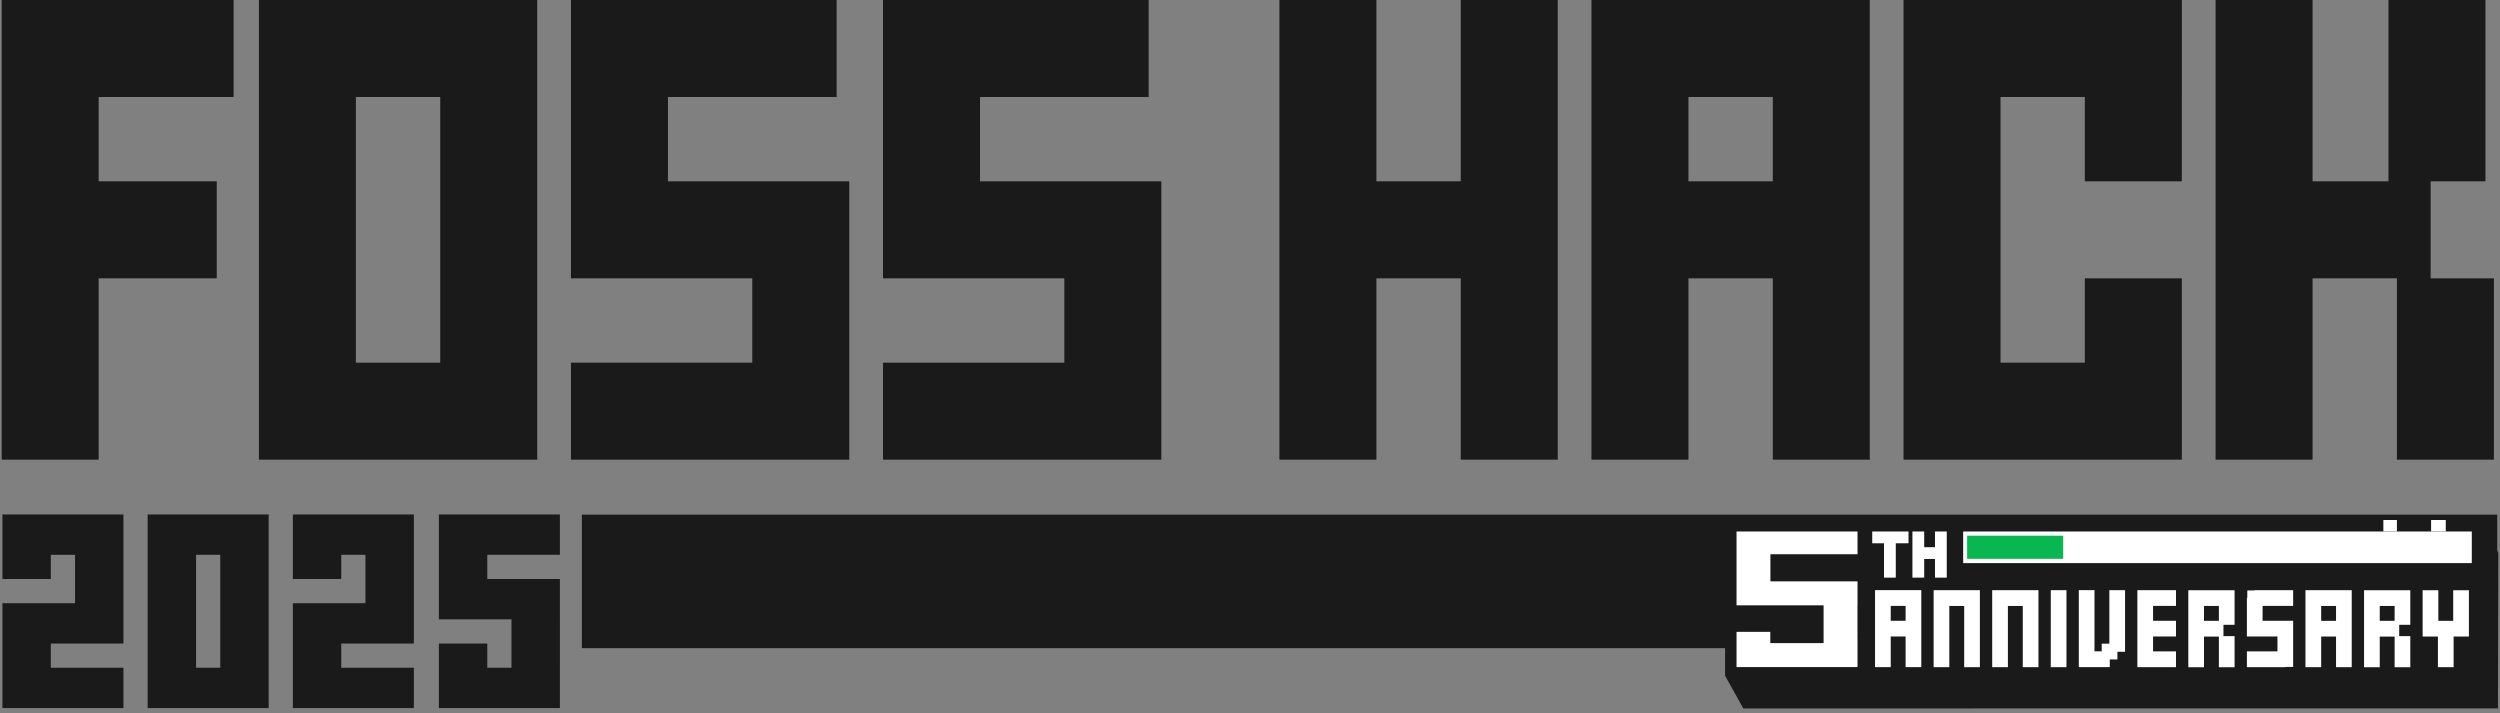 <svg width="424" height="121" viewBox="0 0 424 121" fill="none" xmlns="http://www.w3.org/2000/svg">
<rect x="0" y="0" width="424" height="121" fill="#808080" stroke="none"/>
<path fill-rule="evenodd" clip-rule="evenodd" d="M317.116 -3.05176e-05H300.667V4.98182e-05L286.361 5.04435e-05V1.68303e-05H269.911V77.957H286.361V47.204H300.667V77.957H317.116V-3.05176e-05ZM300.667 30.754V16.45H286.361V30.754H300.667Z" fill="#1A1A1A"/>
<path fill-rule="evenodd" clip-rule="evenodd" d="M264.192 -3.05176e-05H247.743V30.754H233.438V-1.92974e-05H216.988V30.754H216.988L216.988 47.204H216.988V77.957H233.438V47.204H247.743V77.957H264.192V-3.05176e-05Z" fill="#1A1A1A"/>
<path fill-rule="evenodd" clip-rule="evenodd" d="M339.287 -3.05176e-05H322.837V5.11625e-05L322.836 5.11626e-05L322.836 16.45H322.837V61.507H322.836L322.836 77.957H353.588V77.957H370.038V77.957H370.04L370.04 61.507H370.038V47.204H353.588V61.507H339.287V16.45H353.588V30.753H370.038V16.45H370.04L370.04 4.90992e-05L370.038 4.90993e-05V-3.05176e-05H353.588V4.98184e-05L339.287 5.04435e-05V-3.05176e-05Z" fill="#1A1A1A"/>
<path fill-rule="evenodd" clip-rule="evenodd" d="M421.535 -3.05176e-05H405.085V30.753H421.535V-3.05176e-05ZM392.212 1.68303e-05H375.762V77.957H392.212V47.204H406.517V77.957H422.967V47.204H412.238V30.754L392.212 30.754V1.68303e-05Z" fill="#1A1A1A"/>
<path fill-rule="evenodd" clip-rule="evenodd" d="M0.283 0H16.733V4.12426e-05L39.619 4.02422e-05V16.45L16.733 16.45V30.754L36.758 30.754V47.204H16.733V77.957H0.283V47.204H0.283V30.754H0.283V16.45H0.283V4.19617e-05L0.283 4.19617e-05V0Z" fill="#1A1A1A"/>
<path fill-rule="evenodd" clip-rule="evenodd" d="M91.114 -3.05176e-05H74.665V4.99302e-05L60.359 5.05555e-05V-1.92974e-05H43.909V77.957H43.91L43.91 77.957H91.113V77.957H91.114V-3.05176e-05ZM74.665 61.508V16.45H60.359V61.508H74.665Z" fill="#1A1A1A"/>
<path fill-rule="evenodd" clip-rule="evenodd" d="M96.834 -3.05176e-05H113.284V3.55206e-05L141.892 3.42701e-05V16.45L113.284 16.45V30.754H127.587V30.754H144.037V30.754H144.037V47.204H144.037V61.507H144.037V77.957H144.037V77.957H127.587V77.957H96.834L96.834 61.507L127.587 61.507V47.204L96.834 47.204L96.834 47.203H96.834V-3.05176e-05Z" fill="#1A1A1A"/>
<path fill-rule="evenodd" clip-rule="evenodd" d="M149.761 -3.05176e-05H166.211V4.67407e-05L194.816 4.54903e-05V16.45L166.211 16.45V30.754H180.512V30.754H196.962V77.957H196.962V77.957H149.759L149.759 61.508L180.512 61.508V47.204L149.759 47.204L149.759 30.754H149.761V16.45H149.759L149.759 4.74598e-05L149.761 4.74597e-05V-3.05176e-05Z" fill="#1A1A1A"/>
<rect x="423.532" y="87.285" width="22.645" height="324.848" transform="rotate(90 423.532 87.285)" fill="#1A1A1A"/>
<path fill-rule="evenodd" clip-rule="evenodd" d="M20.936 87.256H0.413V94.095H0.413V98.2H8.622V94.097H12.727V102.304H20.936V94.095H20.936V87.256ZM20.936 102.304H0.413V106.409V109.145V113.25V113.25V120.091H20.936V113.25H8.622V109.145H20.936V102.304Z" fill="#1A1A1A"/>
<path fill-rule="evenodd" clip-rule="evenodd" d="M70.191 87.254H49.668V94.095H49.668V98.199H57.877V94.095H61.983V102.304H49.668V106.409V109.145V113.249V113.25V120.09H70.191V113.249H57.877V109.145H70.191V102.304L70.192 102.304V94.095H70.191V87.254Z" fill="#1A1A1A"/>
<path fill-rule="evenodd" clip-rule="evenodd" d="M94.957 120.091L74.434 120.091L74.434 113.25L74.434 113.25L74.434 109.145L82.643 109.145L82.643 113.25L86.748 113.25L86.748 105.041L74.434 105.041L74.434 98.2L74.434 98.2L74.434 94.095L82.643 94.095L82.643 98.2L94.957 98.2L94.957 105.041L94.958 105.041L94.958 113.25L94.957 113.25L94.957 120.091ZM94.957 94.095L74.434 94.095L74.434 87.254L94.957 87.254L94.957 94.095Z" fill="#1A1A1A"/>
<path fill-rule="evenodd" clip-rule="evenodd" d="M45.564 87.254H25.041V94.095H25.041V113.25H25.041V120.09H45.565V113.249H45.564V94.095L45.564 87.254ZM37.355 113.249V94.095H33.251V113.249H37.355Z" fill="#1A1A1A"/>
<g clip-path="url(#clip0_80_995)">
<path d="M420.615 88.195H418.888H414.196H412.132H407.579H405.773H402.196H400.253H334.724H332.84H331.51H292.573V114.598L295.666 120.159H333.86L334.724 120.15H423.648L423.717 93.756L420.615 88.195Z" fill="#1A1A1A"/>
<path d="M419.216 90.141H332.953V95.503H419.216V90.141Z" fill="white"/>
<path d="M318.007 113.145H320.668V107.948H323.19V113.145H325.851V100.087H318.007V113.145ZM320.668 102.759H323.19V105.284H320.668V102.759ZM327.942 100.095H335.786V113.154H333.126V102.768H330.603V113.154H327.942V100.095ZM337.877 100.095H345.722V113.154H343.061V102.768H340.538V113.154H337.877V100.095ZM347.812 100.095H350.473V113.154H347.812V100.095ZM357.747 100.095H360.408V110.542H359.112V111.839H357.817V113.145H352.564V100.087H355.225V110.464H356.452V109.167H357.747V100.087V100.095ZM362.499 100.095H369.048V102.759H365.16V105.284H369.048V107.948H365.16V110.473H369.048V113.154H362.499V100.095ZM382.369 100.095H388.918V102.759H383.734V105.284H388.918V113.111H387.622V113.154H381.073V110.473H386.257V107.948H381.073V101.393H381.143V100.139H382.369V100.095ZM391.009 113.154H393.67V107.956H396.192V113.154H398.853V100.095H391.009V113.154ZM393.67 102.768H396.192V105.293H393.67V102.768ZM400.944 100.104V113.163H403.605V107.965H406.127V113.163H408.788V107.887H406.905V105.967H408.788V100.104H400.944ZM406.127 105.293H403.605V102.768H406.127V105.293ZM371.138 100.104V113.163H373.799V107.965H376.322V113.163H378.983V107.887H377.099V105.967H378.983V100.104H371.138ZM376.322 105.293H373.799V102.768H376.322V105.293ZM418.723 100.104V107.956H416.132V113.154H413.471V107.956H410.879V100.104H413.54V105.293H416.063V100.104H418.723ZM294.517 90.141H315.035V93.998H300.262V98.599H315.035V102.664H315.026V108.207H315.035V113.137H294.517V108.207V107.161H300.244V109.072H309.281V102.664H294.517V93.998V90.141ZM319.527 92.139H317.532V90.141H319.527H321.523H323.683V92.139H321.523V97.968H319.527V92.139ZM328.175 94.803H326.344V97.968H324.348V90.141H326.344V92.805H328.175V90.141H330.171V97.968H328.175V94.803Z" fill="white"/>
<path d="M349.919 90.859H333.624V94.776H349.919V90.859Z" fill="#08B74F"/>
<path d="M414.801 88.195H412.313V90.141H414.801V88.195Z" fill="white"/>
<path d="M406.516 88.195H404.218V90.141H406.516V88.195Z" fill="white"/>
</g>
<defs>
<clipPath id="clip0_80_995">
<rect width="131.144" height="31.963" fill="white" transform="translate(292.573 88.195)"/>
</clipPath>
</defs>
</svg>
